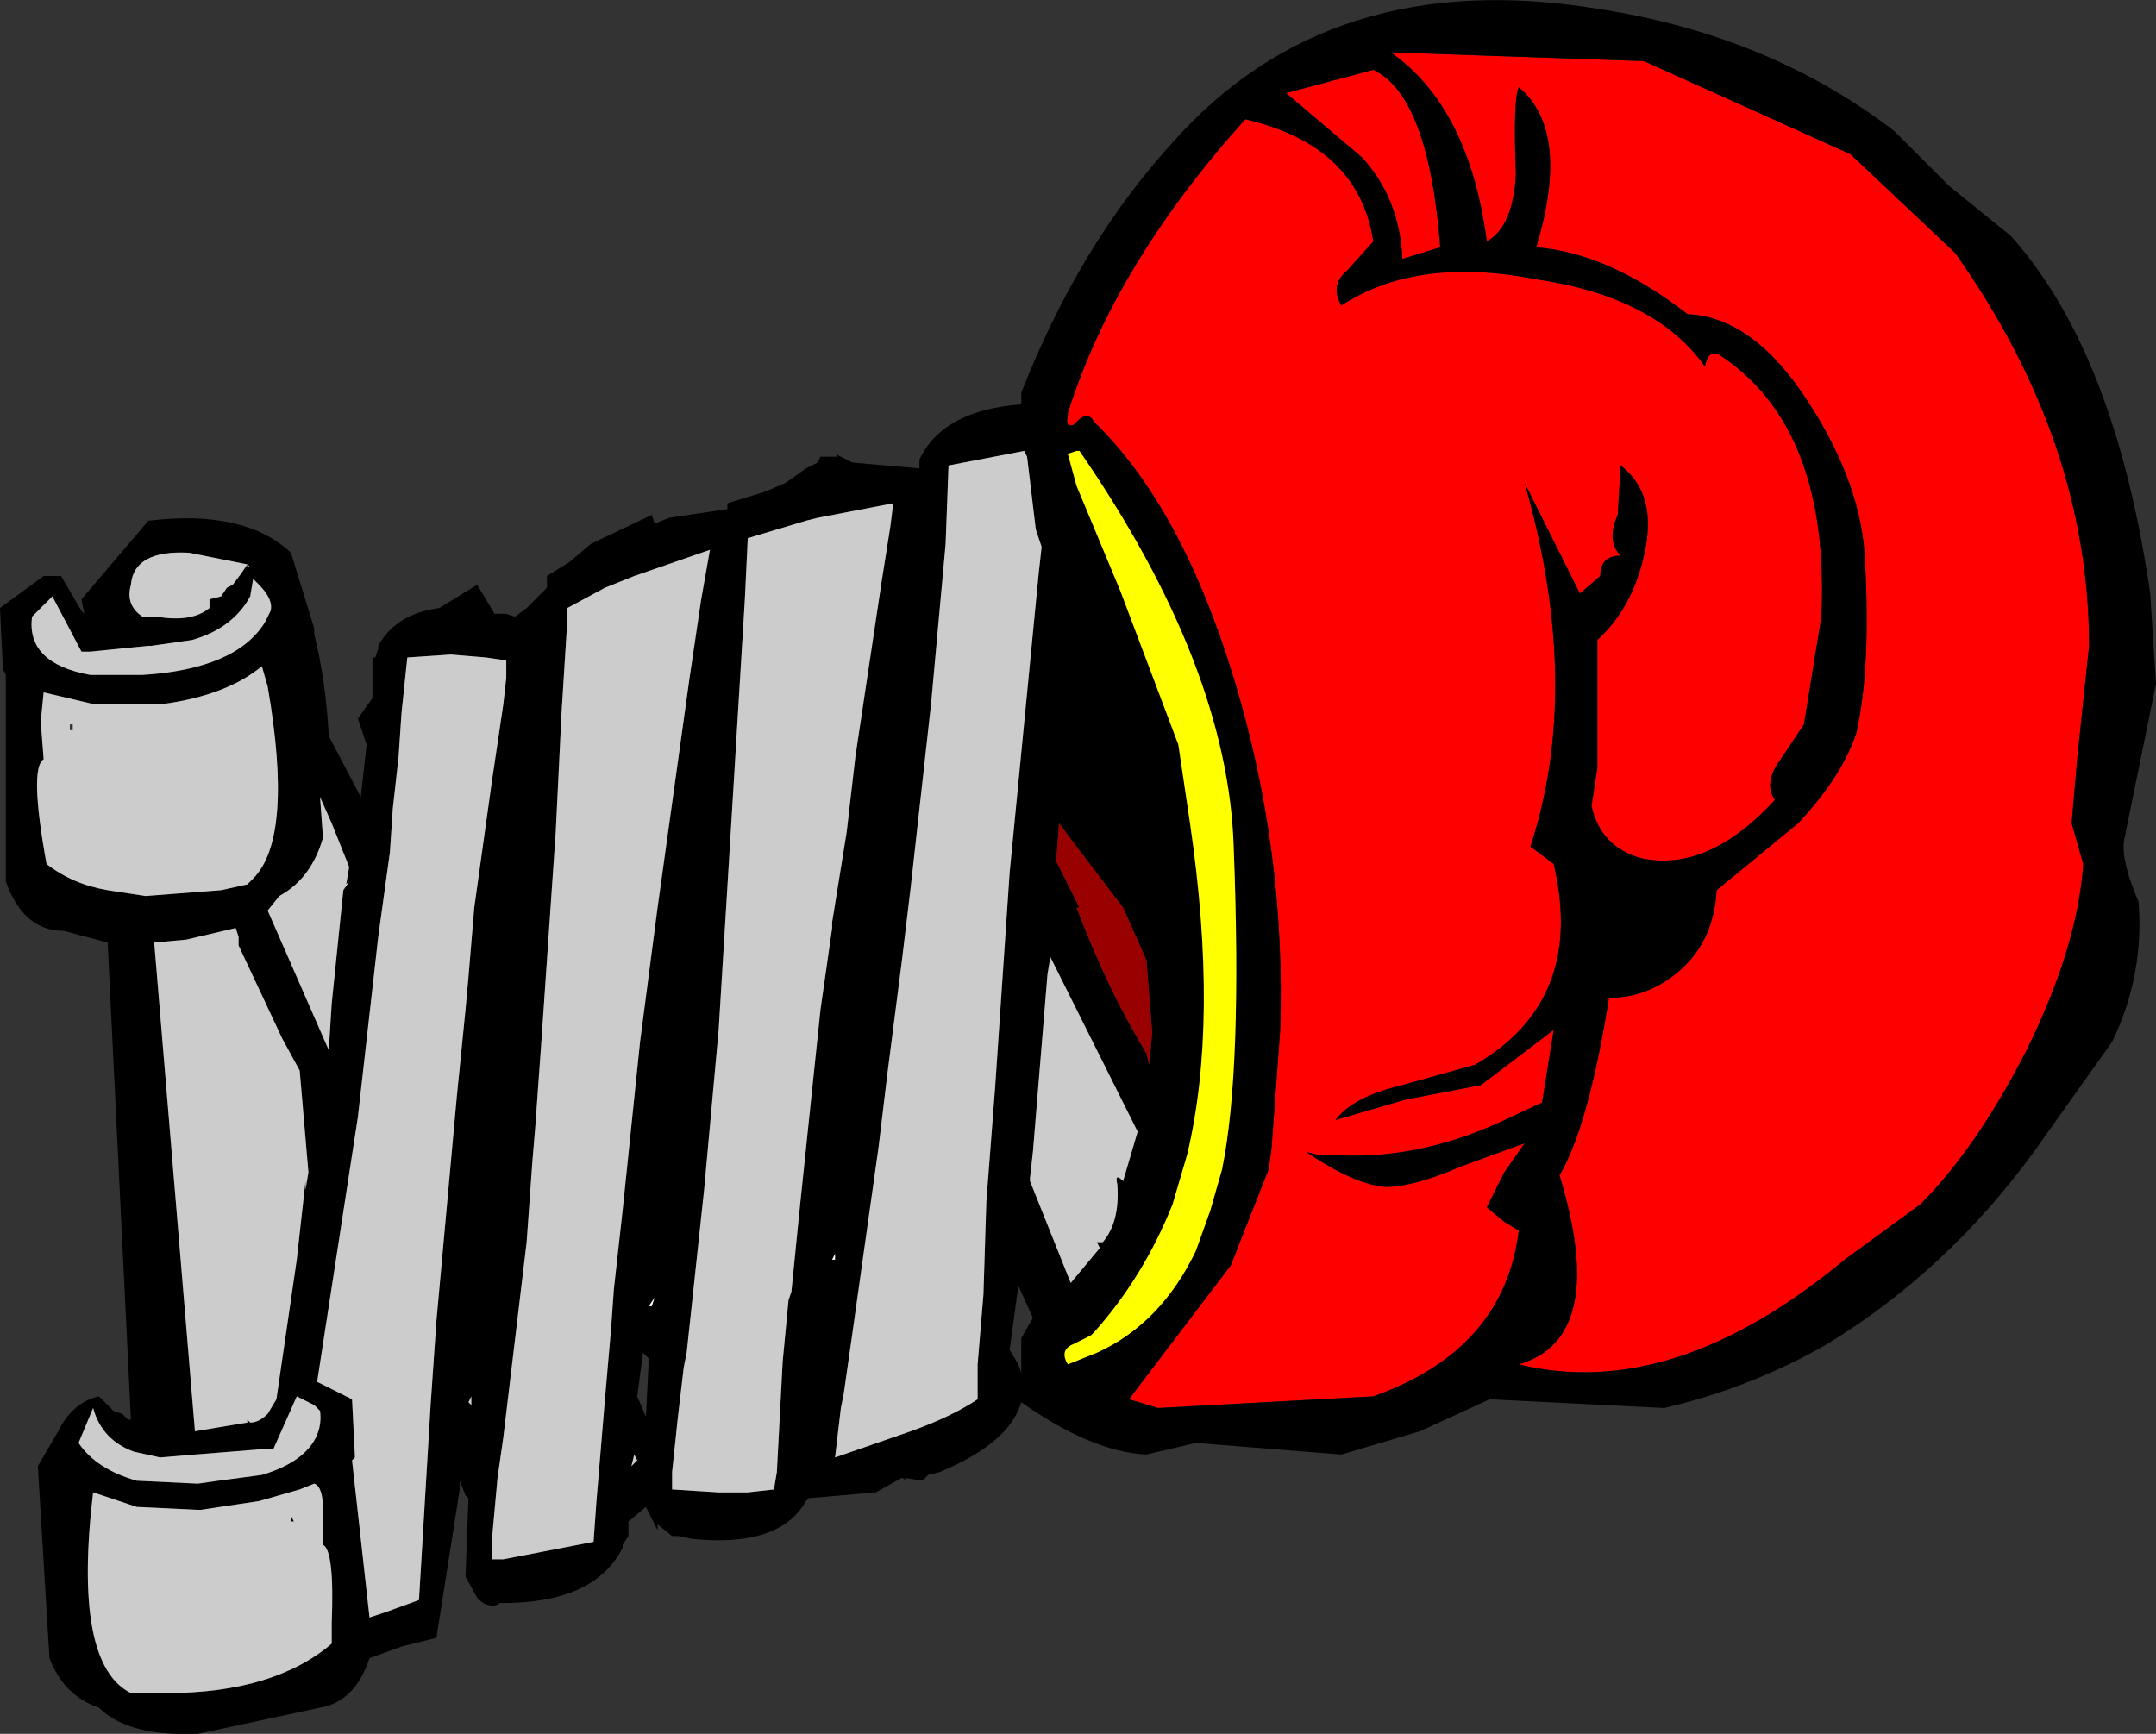 <?xml version="1.0" encoding="UTF-8" standalone="no"?>
<svg xmlns:xlink="http://www.w3.org/1999/xlink" height="29.8px" width="37.05px" xmlns="http://www.w3.org/2000/svg">
  <rect width="100%" height="100%" fill="#333333" stroke="none"/>
  <g transform="matrix(1.0, 0.0, 0.0, 1.0, 18.45, 35.7)">
    <path d="M0.35 -28.45 Q0.25 -28.65 0.05 -28.45 L0.0 -28.4 Q-0.15 -28.35 -0.1 -28.55 L-0.1 -28.6 Q0.7 -31.15 2.95 -33.65 4.9 -33.2 5.15 -31.55 L4.7 -31.05 Q4.4 -30.8 4.6 -30.45 5.9 -31.3 7.95 -30.9 10.0 -30.6 10.85 -29.4 10.9 -29.7 11.1 -29.6 13.0 -28.35 12.85 -25.1 L12.55 -23.25 12.15 -22.65 Q11.85 -22.25 12.05 -21.95 10.9 -20.7 9.75 -20.95 9.05 -21.15 8.9 -21.85 L9.0 -22.5 9.0 -24.7 Q9.6 -25.25 9.8 -26.15 10.05 -27.2 9.4 -27.7 L9.35 -26.85 Q9.15 -26.4 9.4 -26.15 9.05 -26.15 9.05 -25.8 L8.7 -25.5 7.75 -27.4 Q8.75 -23.9 7.85 -21.15 L8.05 -21.0 8.25 -20.85 Q8.8 -18.5 6.9 -17.4 L5.65 -17.05 Q4.8 -16.85 4.5 -16.45 L5.7 -16.8 7.0 -17.05 8.25 -18.0 8.05 -16.75 7.3 -16.4 Q5.85 -15.75 4.45 -15.85 L4.2 -15.85 4.0 -15.9 4.15 -15.8 Q4.85 -15.35 5.35 -15.3 5.85 -15.3 6.65 -15.65 L7.75 -16.05 7.4 -15.55 7.1 -14.95 7.4 -14.7 7.65 -14.55 Q7.4 -12.5 5.15 -11.7 L1.45 -11.5 0.95 -11.65 2.7 -13.95 3.35 -15.6 3.4 -15.95 3.55 -18.0 Q3.65 -21.1 2.75 -24.05 1.85 -27.0 0.35 -28.45 M6.3 -31.45 L5.65 -31.25 Q5.6 -32.3 4.95 -33.0 L3.65 -34.1 5.15 -34.5 Q6.1 -34.05 6.3 -31.45 M7.1 -31.55 Q6.8 -33.85 5.45 -34.8 L9.8 -34.65 13.35 -33.05 15.15 -31.35 Q17.45 -28.1 17.45 -24.6 L17.25 -22.7 17.15 -21.55 17.35 -20.85 Q17.25 -19.4 16.35 -17.6 15.5 -15.95 14.55 -15.0 L13.25 -14.05 Q10.3 -11.6 7.65 -12.25 9.2 -12.7 8.35 -15.5 8.85 -16.35 9.2 -18.55 9.9 -18.55 10.45 -19.05 11.0 -19.55 11.05 -20.4 L12.45 -21.55 Q13.2 -22.35 13.45 -23.1 13.7 -24.2 13.6 -26.05 13.55 -27.35 12.65 -28.75 11.7 -30.25 10.55 -30.3 9.2 -31.35 7.95 -31.45 8.55 -33.45 7.65 -34.2 7.55 -34.0 7.6 -32.7 7.55 -31.8 7.1 -31.55" fill="#ff0000" fill-rule="evenodd" stroke="none"/>
    <path d="M7.1 -31.55 Q7.55 -31.8 7.6 -32.7 7.55 -34.0 7.65 -34.2 8.55 -33.45 7.95 -31.45 9.2 -31.35 10.55 -30.3 11.7 -30.25 12.65 -28.75 13.55 -27.35 13.6 -26.05 13.7 -24.2 13.45 -23.1 13.2 -22.35 12.45 -21.55 L11.05 -20.4 Q11.0 -19.55 10.45 -19.05 9.9 -18.55 9.2 -18.55 8.85 -16.35 8.35 -15.5 9.2 -12.7 7.65 -12.25 10.3 -11.6 13.25 -14.05 L14.55 -15.0 Q15.5 -15.95 16.35 -17.6 17.25 -19.4 17.35 -20.85 L17.15 -21.55 17.25 -22.7 17.45 -24.6 Q17.45 -28.1 15.15 -31.35 L13.35 -33.05 9.8 -34.65 5.45 -34.8 Q6.8 -33.85 7.1 -31.55 M6.3 -31.45 Q6.1 -34.05 5.15 -34.5 L3.65 -34.1 4.95 -33.0 Q5.6 -32.3 5.65 -31.25 L6.3 -31.45 M0.35 -28.45 Q1.85 -27.0 2.75 -24.05 3.65 -21.1 3.55 -18.0 L3.4 -15.95 3.35 -15.6 2.7 -13.95 0.95 -11.65 1.45 -11.5 5.15 -11.7 Q7.4 -12.5 7.65 -14.55 L7.4 -14.7 7.1 -14.95 7.4 -15.55 7.75 -16.05 6.65 -15.65 Q5.85 -15.3 5.35 -15.3 4.85 -15.35 4.15 -15.8 L4.0 -15.9 4.2 -15.85 4.45 -15.85 Q5.85 -15.75 7.3 -16.4 L8.05 -16.75 8.25 -18.0 7.0 -17.05 5.7 -16.8 4.5 -16.45 Q4.8 -16.85 5.65 -17.05 L6.9 -17.4 Q8.8 -18.5 8.25 -20.85 L8.05 -21.0 7.85 -21.15 Q8.75 -23.9 7.75 -27.4 L8.7 -25.5 9.05 -25.8 Q9.05 -26.15 9.4 -26.15 9.15 -26.4 9.35 -26.85 L9.4 -27.7 Q10.05 -27.2 9.8 -26.15 9.6 -25.25 9.0 -24.7 L9.0 -22.5 8.9 -21.85 Q9.05 -21.15 9.75 -20.95 10.9 -20.7 12.05 -21.95 11.85 -22.25 12.15 -22.65 L12.55 -23.25 12.85 -25.1 Q13.0 -28.35 11.1 -29.6 10.9 -29.7 10.85 -29.4 10.0 -30.6 7.95 -30.9 5.9 -31.3 4.6 -30.45 4.4 -30.8 4.7 -31.05 L5.15 -31.55 Q4.9 -33.2 2.95 -33.65 0.7 -31.15 -0.1 -28.6 L-0.1 -28.55 Q-0.15 -28.35 0.0 -28.4 L0.05 -28.45 Q0.25 -28.65 0.35 -28.45 M0.05 -27.95 L-0.1 -27.9 0.05 -27.35 0.8 -25.55 1.8 -22.9 2.0 -21.55 Q2.5 -18.15 1.95 -15.85 L1.7 -15.0 Q1.2 -13.75 0.35 -12.8 L0.3 -12.75 0.0 -12.6 Q-0.25 -12.5 -0.1 -12.25 L0.4 -12.45 Q1.5 -12.95 2.1 -14.2 L2.35 -14.9 2.55 -15.6 Q2.9 -17.3 2.75 -21.15 2.65 -24.25 0.1 -27.95 L0.05 -27.95 M9.0 -35.55 Q11.95 -35.1 14.1 -33.45 L15.05 -32.5 16.1 -31.65 Q17.9 -29.65 18.5 -25.5 L18.6 -23.95 18.05 -21.25 Q18.0 -20.9 18.3 -20.2 18.4 -18.95 17.85 -17.8 L16.5 -15.9 Q15.0 -13.85 12.95 -12.6 11.65 -11.85 10.15 -11.5 L7.15 -11.65 5.95 -11.1 4.6 -10.7 2.1 -10.9 1.25 -10.7 Q0.3 -10.75 -0.9 -11.6 -1.1 -10.9 -2.3 -10.4 L-2.5 -10.35 -2.6 -10.25 -2.9 -10.3 -2.85 -10.25 -2.95 -10.3 -3.4 -10.05 -4.55 -9.95 -4.6 -9.9 Q-5.05 -9.1 -6.55 -9.25 L-6.8 -9.3 -6.9 -9.3 -7.15 -9.5 -7.15 -9.4 -7.35 -9.8 -7.65 -9.55 -7.65 -9.5 -7.65 -9.3 -7.75 -9.15 -7.75 -9.1 Q-8.2 -8.2 -9.65 -8.15 L-9.85 -8.15 -9.95 -8.1 Q-10.15 -8.1 -10.25 -8.25 L-10.2 -8.15 -10.45 -8.6 -10.4 -9.95 -10.45 -10.0 -10.55 -10.25 -10.55 -10.1 -10.95 -7.55 -11.55 -7.4 -12.1 -7.2 Q-12.35 -6.45 -12.95 -6.35 L-15.05 -5.9 Q-16.25 -5.85 -16.75 -6.35 -17.35 -6.55 -17.6 -7.2 L-17.8 -10.5 -17.45 -11.1 Q-17.2 -11.6 -16.75 -11.7 L-16.65 -11.6 -16.5 -11.45 -16.35 -11.4 -16.25 -11.3 -16.2 -11.3 -16.6 -19.5 -17.35 -19.7 Q-18.05 -19.7 -18.35 -20.55 L-18.35 -24.1 -18.4 -24.2 -18.45 -25.25 -17.7 -25.8 -17.4 -25.8 -17.05 -25.2 -17.0 -25.15 -17.05 -25.4 -15.9 -26.75 Q-14.25 -26.95 -13.45 -26.2 L-13.05 -24.9 -13.05 -24.8 Q-12.85 -24.0 -12.8 -23.05 L-12.25 -22.0 -12.15 -22.9 -12.3 -23.35 -12.05 -23.7 -12.05 -24.2 -12.05 -24.4 -12.0 -24.4 -11.95 -24.55 -11.95 -24.6 Q-11.65 -25.15 -10.9 -25.25 L-10.25 -25.65 -9.95 -25.15 -9.85 -25.15 -9.75 -25.15 -9.6 -25.1 -9.4 -25.25 -9.05 -25.6 -9.05 -25.8 -8.65 -26.05 -8.3 -26.35 -7.25 -26.85 -7.2 -26.7 -6.95 -26.8 -5.95 -26.95 -5.95 -27.05 -5.3 -27.25 -4.95 -27.4 -4.6 -27.65 -4.4 -27.75 -4.35 -27.85 -4.05 -27.85 -4.1 -27.9 -3.8 -27.75 -2.65 -27.65 -2.65 -27.7 -2.65 -27.8 Q-2.25 -28.65 -0.9 -28.75 L-0.9 -28.95 Q0.1 -31.5 1.7 -33.25 4.4 -36.3 9.0 -35.55 M0.1 -20.1 L0.05 -20.1 Q0.6 -18.65 1.25 -17.6 L1.3 -17.4 1.35 -17.95 1.25 -19.2 0.85 -20.1 0.05 -21.15 -0.25 -21.55 -0.3 -20.9 0.1 -20.1 M0.75 -15.35 Q0.7 -15.55 0.85 -15.4 L1.1 -16.25 -0.4 -19.25 -0.45 -18.95 -0.7 -15.9 -0.75 -15.45 -0.75 -15.4 -0.05 -13.65 0.45 -14.25 0.4 -14.35 0.5 -14.35 Q0.8 -14.7 0.75 -15.35 M-15.75 -25.1 Q-15.15 -25.0 -14.85 -25.25 L-14.85 -25.4 -14.65 -25.45 -14.55 -25.6 -14.45 -25.65 -14.3 -25.85 -14.2 -26.0 -15.2 -26.2 Q-16.15 -26.25 -16.2 -25.65 -16.3 -25.3 -16.0 -25.1 L-15.75 -25.1 M-17.9 -25.1 Q-18.0 -24.3 -16.9 -24.1 L-16.1 -24.1 -16.0 -24.1 Q-14.4 -24.2 -13.9 -25.0 L-13.8 -25.2 Q-13.75 -25.4 -14.0 -25.65 L-14.1 -25.75 -14.15 -25.45 Q-14.45 -24.9 -15.15 -24.7 L-15.85 -24.6 -15.9 -24.6 -16.9 -24.5 -17.05 -24.5 -17.55 -25.45 -17.9 -25.1 M-14.2 -25.95 L-14.15 -25.95 -14.2 -26.0 -14.2 -25.95 M-8.7 -25.05 L-8.8 -23.45 -8.9 -21.4 -9.15 -17.75 -9.25 -16.35 -9.3 -15.75 -9.4 -14.35 -9.8 -11.0 -9.9 -10.3 -10.0 -9.2 -10.0 -8.9 -9.8 -8.9 -8.25 -9.2 -8.2 -9.9 -8.05 -11.7 -7.95 -12.85 -7.9 -13.55 -7.75 -14.9 -7.45 -17.8 -7.15 -20.1 -6.6 -24.05 -6.4 -25.4 -6.25 -26.25 -7.55 -25.8 -8.05 -25.6 -8.7 -25.25 -8.7 -25.05 M-5.65 -25.4 L-5.75 -23.75 -5.85 -22.1 -6.1 -18.0 -6.35 -15.25 -6.65 -12.45 -6.7 -12.2 -6.8 -11.35 -6.9 -10.4 -6.9 -10.1 -6.1 -10.05 -5.6 -10.05 -5.15 -10.1 -5.1 -10.4 -5.0 -12.3 -4.9 -13.35 -4.85 -13.5 -4.7 -15.0 -4.35 -18.35 -4.15 -19.75 -4.15 -19.85 -3.9 -21.4 -3.75 -22.7 -3.3 -25.7 -3.15 -26.65 -3.1 -27.05 -4.4 -26.8 -4.6 -26.75 -5.6 -26.45 -5.65 -25.4 M-0.85 -27.95 L-2.15 -27.7 -2.2 -26.35 -2.45 -23.6 -2.8 -20.45 -2.95 -19.2 -3.2 -17.25 -3.35 -16.0 -3.8 -12.8 -3.95 -11.75 -4.0 -11.5 -4.1 -10.65 -2.8 -11.1 Q-2.1 -11.35 -1.65 -11.65 L-1.65 -12.25 -1.55 -13.45 -1.5 -15.05 -1.35 -17.0 -1.1 -20.7 -0.6 -25.85 -0.55 -26.3 -0.65 -26.6 -0.8 -27.85 -0.85 -27.95 M-9.25 -24.5 L-9.25 -24.45 -9.25 -24.4 -9.25 -24.5 M-9.75 -24.05 L-9.75 -24.35 -10.1 -24.4 -10.7 -24.45 -11.45 -24.4 -11.55 -23.45 -11.6 -22.7 -11.7 -21.8 -11.75 -21.05 -11.95 -19.6 -12.3 -16.5 -12.9 -12.6 -13.0 -11.95 -12.4 -11.65 -12.35 -10.65 -12.4 -10.6 -12.1 -7.9 -11.8 -8.0 -11.25 -8.2 -11.05 -11.55 -10.95 -13.0 -10.6 -16.85 -10.45 -18.35 -10.4 -18.9 -10.3 -20.1 -10.0 -22.25 -9.8 -23.6 -9.75 -24.05 M-7.2 -13.4 L-7.3 -13.25 -7.25 -13.25 -7.2 -13.4 M-4.15 -14.05 L-4.1 -14.05 -4.1 -14.15 -4.15 -14.05 M-0.7 -13.05 L-0.95 -13.6 -1.1 -12.5 -0.95 -12.25 -0.9 -12.1 -0.9 -12.7 -0.7 -13.05 M-13.95 -24.25 Q-14.55 -23.75 -15.65 -23.6 L-15.7 -23.6 -16.05 -23.6 -16.85 -23.6 -17.7 -23.8 -17.75 -23.3 -17.7 -22.65 Q-17.95 -22.5 -17.65 -20.85 -17.2 -20.5 -16.6 -20.4 L-15.95 -20.3 -14.65 -20.4 -14.2 -20.5 -14.1 -20.6 Q-13.4 -21.3 -13.85 -23.9 L-13.95 -24.25 M-12.5 -20.5 L-12.45 -20.8 -12.75 -21.55 -12.95 -22.0 -12.9 -21.3 Q-13.1 -20.6 -13.65 -20.3 L-13.85 -20.05 -13.5 -19.25 -12.8 -17.65 -12.75 -18.45 -12.55 -20.4 -12.45 -20.55 -12.5 -20.5 M-14.35 -19.6 L-14.4 -19.75 -15.25 -19.55 -15.8 -19.5 -15.1 -11.1 -14.2 -11.25 -14.2 -11.3 -14.15 -11.25 Q-14.0 -11.25 -13.85 -11.4 L-13.7 -11.65 -13.35 -14.05 -13.2 -15.4 -13.2 -15.25 -13.15 -15.55 -13.3 -17.3 -13.6 -17.85 -14.35 -19.45 -14.35 -19.6 M-15.85 -19.5 L-15.8 -18.95 -15.85 -19.5 M-10.35 -11.55 L-10.35 -11.7 -10.4 -11.6 -10.35 -11.55 M-13.4 -9.55 L-13.45 -9.55 -13.45 -9.6 -13.45 -9.65 -13.4 -9.55 M-14.0 -9.9 L-15.0 -9.75 -15.05 -9.75 -16.1 -9.8 -16.85 -10.05 Q-17.2 -7.1 -16.2 -6.6 L-15.6 -6.6 Q-13.75 -6.6 -12.75 -7.45 L-12.75 -7.8 Q-12.7 -9.05 -12.9 -9.15 L-12.9 -9.75 Q-12.9 -10.15 -13.05 -10.2 L-13.3 -10.1 -14.0 -9.9 M-13.05 -11.55 L-13.35 -11.7 -13.75 -10.8 -13.85 -10.8 -15.1 -10.7 -15.7 -10.65 -16.15 -10.75 Q-16.7 -10.95 -16.85 -11.5 L-17.1 -10.9 Q-16.8 -10.45 -16.1 -10.25 L-15.05 -10.2 -14.7 -10.25 -13.95 -10.35 Q-13.45 -10.5 -13.2 -10.75 -12.9 -11.05 -12.95 -11.45 L-13.05 -11.55 M-7.35 -11.35 L-7.3 -12.35 -7.4 -12.45 -7.5 -11.7 -7.35 -11.35 M-0.9 -12.05 L-0.9 -11.95 -0.9 -11.85 -0.9 -12.05 M-7.55 -10.7 L-7.6 -10.5 -7.5 -10.6 -7.55 -10.7" fill="#000000" fill-rule="evenodd" stroke="none"/>
    <path d="M0.05 -27.95 L0.1 -27.95 Q2.65 -24.25 2.75 -21.15 2.9 -17.3 2.55 -15.6 L2.35 -14.9 2.1 -14.2 Q1.5 -12.95 0.4 -12.45 L-0.1 -12.25 Q-0.25 -12.5 0.0 -12.6 L0.3 -12.75 0.35 -12.8 Q1.2 -13.75 1.7 -15.0 L1.95 -15.85 Q2.5 -18.15 2.0 -21.55 L1.8 -22.9 0.8 -25.55 0.05 -27.35 -0.1 -27.9 0.05 -27.95" fill="#ffff00" fill-rule="evenodd" stroke="none"/>
    <path d="M0.1 -20.1 L-0.3 -20.9 -0.25 -21.55 0.05 -21.15 0.85 -20.1 1.25 -19.2 1.35 -17.95 1.3 -17.4 1.25 -17.6 Q0.6 -18.65 0.05 -20.1 L0.1 -20.1" fill="#990000" fill-rule="evenodd" stroke="none"/>
    <path d="M-9.75 -24.05 L-9.8 -23.6 -10.0 -22.25 -10.3 -20.1 -10.4 -18.9 -10.45 -18.35 -10.6 -16.85 -10.95 -13.0 -11.05 -11.55 -11.25 -8.2 -11.8 -8.0 -12.1 -7.9 -12.4 -10.6 -12.35 -10.65 -12.4 -11.65 -13.0 -11.95 -12.9 -12.6 -12.3 -16.5 -11.95 -19.6 -11.75 -21.05 -11.7 -21.8 -11.6 -22.7 -11.55 -23.45 -11.45 -24.4 -10.7 -24.45 -10.1 -24.4 -9.75 -24.35 -9.75 -24.05 M-9.25 -24.5 L-9.25 -24.4 -9.25 -24.45 -9.25 -24.5 M-0.85 -27.95 L-0.8 -27.85 -0.65 -26.6 -0.55 -26.3 -0.6 -25.85 -1.1 -20.7 -1.35 -17.0 -1.5 -15.05 -1.55 -13.45 -1.65 -12.25 -1.65 -11.65 Q-2.1 -11.35 -2.8 -11.1 L-4.1 -10.65 -4.0 -11.5 -3.95 -11.75 -3.8 -12.8 -3.35 -16.0 -3.2 -17.25 -2.95 -19.2 -2.8 -20.45 -2.45 -23.6 -2.2 -26.35 -2.15 -27.7 -0.85 -27.95 M-5.65 -25.4 L-5.6 -26.45 -4.6 -26.75 -4.4 -26.8 -3.1 -27.05 -3.15 -26.65 -3.3 -25.7 -3.75 -22.7 -3.9 -21.4 -4.15 -19.85 -4.15 -19.75 -4.35 -18.35 -4.7 -15.0 -4.85 -13.5 -4.9 -13.35 -5.0 -12.3 -5.1 -10.4 -5.15 -10.1 -5.6 -10.05 -6.1 -10.05 -6.9 -10.1 -6.9 -10.4 -6.8 -11.35 -6.7 -12.2 -6.65 -12.45 -6.35 -15.25 -6.1 -18.0 -5.85 -22.1 -5.75 -23.75 -5.65 -25.4 M-8.7 -25.05 L-8.7 -25.25 -8.05 -25.6 -7.55 -25.8 -6.25 -26.25 -6.4 -25.4 -6.6 -24.05 -7.15 -20.1 -7.45 -17.8 -7.75 -14.9 -7.9 -13.55 -7.95 -12.85 -8.05 -11.7 -8.2 -9.9 -8.25 -9.2 -9.8 -8.9 -10.0 -8.9 -10.0 -9.2 -9.9 -10.3 -9.8 -11.0 -9.4 -14.35 -9.3 -15.75 -9.25 -16.35 -9.15 -17.75 -8.9 -21.4 -8.8 -23.45 -8.7 -25.05 M-14.2 -25.95 L-14.2 -26.0 -14.15 -25.95 -14.2 -25.95 M-17.9 -25.1 L-17.55 -25.45 -17.05 -24.5 -16.9 -24.5 -15.9 -24.6 -15.85 -24.6 -15.15 -24.7 Q-14.45 -24.9 -14.15 -25.45 L-14.1 -25.75 -14.0 -25.65 Q-13.75 -25.4 -13.8 -25.2 L-13.9 -25.0 Q-14.4 -24.2 -16.0 -24.1 L-16.1 -24.1 -16.9 -24.1 Q-18.0 -24.3 -17.9 -25.1 M-15.75 -25.1 L-16.0 -25.1 Q-16.3 -25.3 -16.2 -25.65 -16.15 -26.25 -15.2 -26.2 L-14.2 -26.0 -14.3 -25.85 -14.45 -25.65 -14.55 -25.6 -14.65 -25.45 -14.85 -25.4 -14.85 -25.25 Q-15.15 -25.0 -15.75 -25.1 M0.75 -15.35 Q0.8 -14.7 0.5 -14.35 L0.4 -14.35 0.45 -14.25 -0.05 -13.65 -0.75 -15.4 -0.75 -15.45 -0.7 -15.9 -0.45 -18.95 -0.4 -19.25 1.1 -16.25 0.85 -15.4 Q0.7 -15.55 0.75 -15.35 M-12.55 -20.4 L-12.75 -18.45 -12.8 -17.65 -13.5 -19.25 -13.85 -20.05 -13.65 -20.3 Q-13.1 -20.6 -12.9 -21.3 L-12.95 -22.0 -12.75 -21.55 -12.45 -20.8 -12.5 -20.5 -12.55 -20.4 M-13.95 -24.25 L-13.85 -23.9 Q-13.4 -21.3 -14.1 -20.6 L-14.2 -20.5 -14.65 -20.4 -15.95 -20.3 -16.6 -20.4 Q-17.2 -20.5 -17.65 -20.85 -17.95 -22.5 -17.7 -22.65 L-17.75 -23.3 -17.7 -23.8 -16.85 -23.6 -16.05 -23.6 -15.7 -23.6 -15.65 -23.6 Q-14.55 -23.75 -13.95 -24.25 M-14.35 -19.45 L-13.6 -17.85 -13.3 -17.3 -13.15 -15.55 -13.2 -15.25 -13.2 -15.4 -13.35 -14.05 -13.7 -11.65 -13.85 -11.4 Q-14.0 -11.25 -14.15 -11.25 L-14.2 -11.3 -14.2 -11.25 -15.1 -11.1 -15.8 -19.5 -15.25 -19.55 -14.4 -19.75 -14.35 -19.6 -14.35 -19.45 M-17.2 -23.25 L-17.25 -23.25 -17.25 -23.15 -17.2 -23.15 -17.2 -23.25 M-10.35 -11.55 L-10.4 -11.6 -10.35 -11.7 -10.35 -11.55 M-15.85 -19.5 L-15.8 -18.95 -15.85 -19.5 M-13.05 -11.55 L-12.95 -11.45 Q-12.9 -11.05 -13.2 -10.75 -13.45 -10.5 -13.95 -10.35 L-14.7 -10.25 -15.05 -10.2 -16.1 -10.25 Q-16.8 -10.45 -17.1 -10.9 L-16.85 -11.5 Q-16.7 -10.95 -16.15 -10.75 L-15.7 -10.65 -15.1 -10.7 -13.85 -10.8 -13.75 -10.8 -13.35 -11.7 -13.05 -11.55 M-14.0 -9.9 L-13.3 -10.1 -13.05 -10.2 Q-12.9 -10.15 -12.9 -9.75 L-12.9 -9.15 Q-12.7 -9.05 -12.75 -7.8 L-12.75 -7.45 Q-13.75 -6.6 -15.6 -6.6 L-16.2 -6.6 Q-17.2 -7.1 -16.85 -10.05 L-16.1 -9.8 -15.05 -9.75 -15.0 -9.75 -14.0 -9.9 M-13.4 -9.55 L-13.45 -9.65 -13.45 -9.6 -13.45 -9.55 -13.4 -9.55 M-7.55 -10.7 L-7.5 -10.6 -7.6 -10.5 -7.55 -10.7" fill="#cccccc" fill-rule="evenodd" stroke="none"/>
    <path d="M-4.15 -14.05 L-4.1 -14.15 -4.1 -14.05 -4.15 -14.05 M-7.2 -13.4 L-7.25 -13.25 -7.3 -13.25 -7.2 -13.4 M-12.55 -20.4 L-12.5 -20.5 -12.45 -20.55 -12.55 -20.4 M-14.35 -19.6 L-14.35 -19.45 -14.35 -19.6" fill="#ffffff" fill-rule="evenodd" stroke="none"/>
  </g>
</svg>
